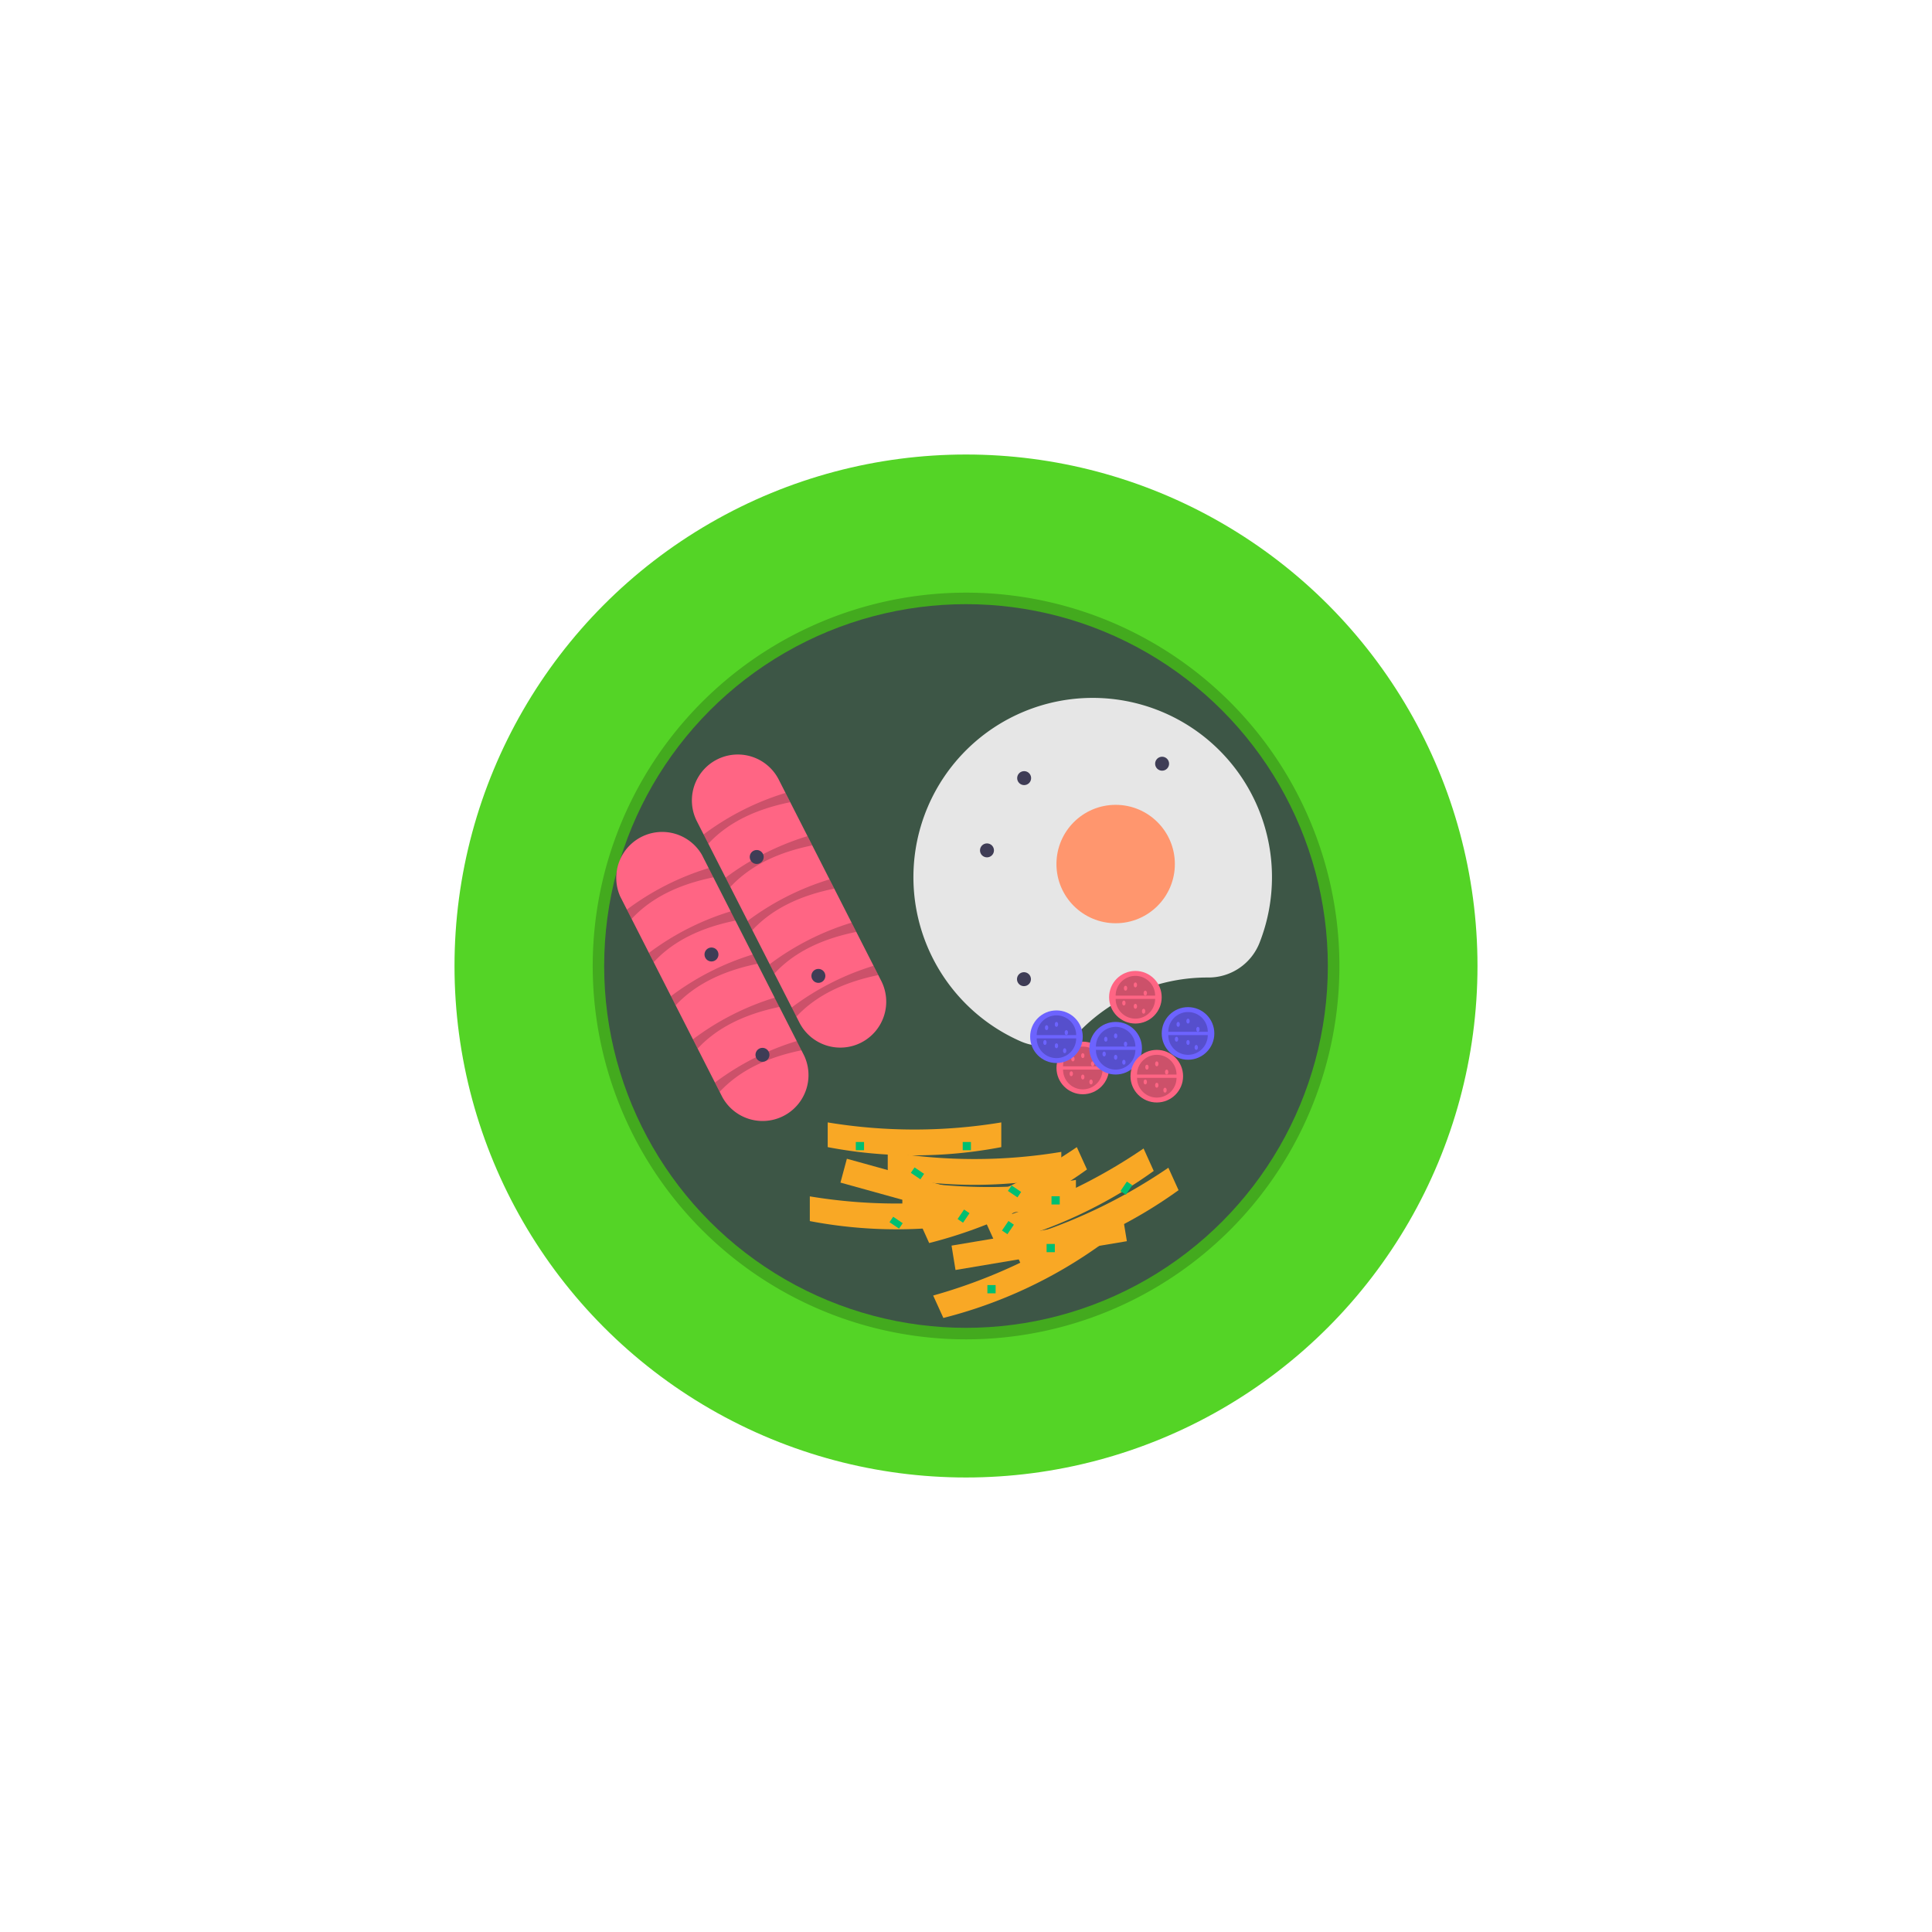 <svg id="a64b19f6-1f12-4f18-b71c-01acbbb1e99d" xmlns="http://www.w3.org/2000/svg" viewBox="0 0 512 512">
  <defs>
    <style>
      .cls-1 {
        fill: #54d426;
      }

      .cls-2 {
        opacity: 0.2;
        isolation: isolate;
      }

      .cls-3 {
        fill: #3d5646;
      }

      .cls-4 {
        fill: #ff6584;
      }

      .cls-5 {
        fill: #e6e6e6;
      }

      .cls-6 {
        fill: #ff966e;
      }

      .cls-7 {
        fill: #3f3d56;
      }

      .cls-8 {
        fill: #6c63ff;
      }

      .cls-9 {
        fill: #f9a825;
      }

      .cls-10 {
        fill: #00bf71;
      }
    </style>
  </defs>
  <circle class="cls-1" cx="256" cy="256" r="135.55"/>
  <path class="cls-2" d="M256,354.94a98.94,98.94,0,1,1,70-29A98.94,98.94,0,0,1,256,354.94Zm0-191.78A92.84,92.84,0,1,0,348.84,256,92.95,92.95,0,0,0,256,163.16Z"/>
  <circle class="cls-3" cx="256" cy="256" r="95.89"/>
  <path class="cls-4" d="M184.69,217.66a12.17,12.17,0,1,1,21.68-11.07v0l27.09,53.2a12.17,12.17,0,1,1-21.67,11.08l0,0Z"/>
  <path class="cls-2" d="M187.71,223.59l-1.25-2.45a70.26,70.26,0,0,1,21.69-11l1.25,2.46C200.61,214.38,193.13,217.76,187.71,223.59Z"/>
  <path class="cls-2" d="M193.55,235.05l-1.26-2.46a70.57,70.57,0,0,1,21.69-11l1.25,2.45C206.44,225.83,199,229.22,193.55,235.05Z"/>
  <path class="cls-2" d="M199.38,246.51l-1.25-2.46a70.24,70.24,0,0,1,21.69-11l1.25,2.45C212.28,237.29,204.8,240.68,199.38,246.51Z"/>
  <path class="cls-2" d="M205.22,258,204,255.51a70.19,70.19,0,0,1,21.68-11l1.25,2.45C218.12,248.75,210.64,252.14,205.22,258Z"/>
  <path class="cls-2" d="M211.05,269.42,209.8,267a70.26,70.26,0,0,1,21.69-11.05l1.25,2.46C224,260.21,216.47,263.6,211.05,269.42Z"/>
  <path class="cls-4" d="M164.36,237.57A12.17,12.17,0,0,1,186,226.51v0l27.09,53.2a12.16,12.16,0,0,1-21.68,11Z"/>
  <path class="cls-2" d="M167.39,243.51l-1.25-2.46a70.19,70.19,0,0,1,21.68-11l1.25,2.45C180.29,234.29,172.81,237.68,167.39,243.51Z"/>
  <path class="cls-2" d="M173.22,255,172,252.51a70.24,70.24,0,0,1,21.69-11l1.25,2.45C186.12,245.75,178.64,249.14,173.22,255Z"/>
  <path class="cls-2" d="M179.06,266.42,177.81,264a70.21,70.21,0,0,1,21.68-11.05l1.25,2.46C192,257.21,184.48,260.6,179.06,266.42Z"/>
  <path class="cls-2" d="M184.89,277.88l-1.25-2.45a70.26,70.26,0,0,1,21.69-11.05l1.25,2.46C197.79,268.67,190.31,272.05,184.89,277.88Z"/>
  <path class="cls-2" d="M190.73,289.34l-1.25-2.46a70.4,70.4,0,0,1,21.68-11l1.25,2.46C203.63,280.13,196.15,283.51,190.73,289.34Z"/>
  <path class="cls-5" d="M320.07,259.05h.09a14.52,14.52,0,0,0,13.59-9.1,47.51,47.51,0,1,0-63.3,26,14.39,14.39,0,0,0,16-3A47.33,47.33,0,0,1,320.07,259.05Z"/>
  <circle class="cls-6" cx="295.66" cy="228.98" r="15.69"/>
  <circle class="cls-7" cx="261.56" cy="225.36" r="1.85"/>
  <circle class="cls-7" cx="200.54" cy="227.11" r="1.85"/>
  <circle class="cls-7" cx="271.41" cy="206.21" r="1.85"/>
  <circle class="cls-7" cx="271.36" cy="259.49" r="1.85"/>
  <circle class="cls-7" cx="307.97" cy="202.39" r="1.85"/>
  <circle class="cls-7" cx="188.55" cy="252.95" r="1.85"/>
  <circle class="cls-7" cx="202.06" cy="279.54" r="1.85"/>
  <circle class="cls-4" cx="286.95" cy="283.02" r="6.97"/>
  <path class="cls-2" d="M292.18,283.46a5.23,5.23,0,0,1-10.46,0"/>
  <path class="cls-2" d="M281.72,282.59a5.23,5.23,0,0,1,10.46,0"/>
  <ellipse class="cls-4" cx="284.33" cy="280.63" rx="0.44" ry="0.65"/>
  <ellipse class="cls-4" cx="286.95" cy="279.75" rx="0.44" ry="0.65"/>
  <ellipse class="cls-4" cx="286.95" cy="285.42" rx="0.44" ry="0.65"/>
  <ellipse class="cls-4" cx="289.56" cy="281.93" rx="0.44" ry="0.65"/>
  <ellipse class="cls-4" cx="289.13" cy="286.73" rx="0.44" ry="0.65"/>
  <ellipse class="cls-4" cx="283.9" cy="284.55" rx="0.44" ry="0.65"/>
  <circle class="cls-4" cx="300.89" cy="264.28" r="6.97"/>
  <path class="cls-2" d="M306.12,264.72a5.23,5.23,0,0,1-10.46,0"/>
  <path class="cls-2" d="M295.66,263.85a5.23,5.23,0,1,1,10.46,0"/>
  <ellipse class="cls-4" cx="298.28" cy="261.88" rx="0.44" ry="0.65"/>
  <ellipse class="cls-4" cx="300.89" cy="261.01" rx="0.44" ry="0.65"/>
  <ellipse class="cls-4" cx="300.89" cy="266.68" rx="0.44" ry="0.65"/>
  <ellipse class="cls-4" cx="303.51" cy="263.19" rx="0.44" ry="0.65"/>
  <ellipse class="cls-4" cx="303.07" cy="267.99" rx="0.44" ry="0.65"/>
  <ellipse class="cls-4" cx="297.84" cy="265.81" rx="0.44" ry="0.65"/>
  <circle class="cls-8" cx="314.84" cy="273.87" r="6.97"/>
  <path class="cls-2" d="M320.07,274.31a5.23,5.23,0,0,1-10.46,0"/>
  <path class="cls-2" d="M309.61,273.43a5.23,5.23,0,0,1,10.46,0"/>
  <ellipse class="cls-8" cx="312.23" cy="271.47" rx="0.44" ry="0.65"/>
  <ellipse class="cls-8" cx="314.84" cy="270.6" rx="0.44" ry="0.65"/>
  <ellipse class="cls-8" cx="314.84" cy="276.27" rx="0.44" ry="0.65"/>
  <ellipse class="cls-8" cx="317.46" cy="272.78" rx="0.44" ry="0.65"/>
  <ellipse class="cls-8" cx="317.02" cy="277.58" rx="0.44" ry="0.65"/>
  <ellipse class="cls-8" cx="311.79" cy="275.4" rx="0.44" ry="0.65"/>
  <circle class="cls-8" cx="279.97" cy="274.74" r="6.97"/>
  <path class="cls-2" d="M285.2,275.18a5.23,5.23,0,0,1-10.46,0"/>
  <path class="cls-2" d="M274.74,274.31a5.23,5.23,0,1,1,10.46,0"/>
  <ellipse class="cls-8" cx="277.36" cy="272.34" rx="0.44" ry="0.65"/>
  <ellipse class="cls-8" cx="279.97" cy="271.47" rx="0.44" ry="0.65"/>
  <ellipse class="cls-8" cx="279.97" cy="277.14" rx="0.44" ry="0.65"/>
  <ellipse class="cls-8" cx="282.59" cy="273.65" rx="0.44" ry="0.65"/>
  <ellipse class="cls-8" cx="282.15" cy="278.45" rx="0.44" ry="0.65"/>
  <ellipse class="cls-8" cx="276.92" cy="276.27" rx="0.44" ry="0.65"/>
  <circle class="cls-8" cx="295.66" cy="277.79" r="6.97"/>
  <path class="cls-2" d="M300.89,278.23a5.23,5.23,0,0,1-10.46,0h0"/>
  <path class="cls-2" d="M290.43,277.36a5.23,5.23,0,1,1,10.46,0h0"/>
  <ellipse class="cls-8" cx="293.05" cy="275.4" rx="0.44" ry="0.65"/>
  <ellipse class="cls-8" cx="295.66" cy="274.52" rx="0.44" ry="0.65"/>
  <ellipse class="cls-8" cx="295.66" cy="280.19" rx="0.44" ry="0.65"/>
  <ellipse class="cls-8" cx="298.28" cy="276.7" rx="0.44" ry="0.65"/>
  <ellipse class="cls-8" cx="297.84" cy="281.5" rx="0.44" ry="0.65"/>
  <ellipse class="cls-8" cx="292.61" cy="279.32" rx="0.44" ry="0.65"/>
  <circle class="cls-4" cx="306.56" cy="285.2" r="6.97"/>
  <path class="cls-2" d="M311.79,285.64a5.23,5.23,0,0,1-10.46,0"/>
  <path class="cls-2" d="M301.33,284.77a5.23,5.23,0,0,1,10.46,0h0"/>
  <ellipse class="cls-4" cx="303.95" cy="282.81" rx="0.44" ry="0.65"/>
  <ellipse class="cls-4" cx="306.56" cy="281.93" rx="0.44" ry="0.65"/>
  <ellipse class="cls-4" cx="306.56" cy="287.6" rx="0.44" ry="0.65"/>
  <ellipse class="cls-4" cx="309.18" cy="284.11" rx="0.44" ry="0.65"/>
  <ellipse class="cls-4" cx="308.74" cy="288.91" rx="0.44" ry="0.65"/>
  <ellipse class="cls-4" cx="303.51" cy="286.73" rx="0.44" ry="0.65"/>
  <circle class="cls-7" cx="216.88" cy="258.62" r="1.85"/>
  <polygon class="cls-9" points="267.12 325.71 222.73 313.4 224.43 307.08 268.82 319.39 267.12 325.71"/>
  <path class="cls-9" d="M260.61,323.6a122.39,122.39,0,0,1-46,0v-6.55a140.46,140.46,0,0,0,46,0Z"/>
  <path class="cls-9" d="M265.35,304a122.44,122.44,0,0,1-46,0v-6.55a141.07,141.07,0,0,0,46,0Z"/>
  <path class="cls-9" d="M281.26,311.81a122.39,122.39,0,0,1-46,0v-6.55a140.46,140.46,0,0,0,46,0Z"/>
  <path class="cls-9" d="M285.13,319.23a122.39,122.39,0,0,1-46,0v-6.54a141,141,0,0,0,46,0Z"/>
  <polygon class="cls-9" points="298.63 328.93 253.22 336.56 252.17 330.1 297.57 322.47 298.63 328.93"/>
  <path class="cls-9" d="M291.84,329.77A123.07,123.07,0,0,1,250,349.27l-2.7-5.94a142,142,0,0,0,41.82-19.51Z"/>
  <path class="cls-9" d="M288.06,309.92a123.31,123.31,0,0,1-41.82,19.5l-2.69-5.95A142,142,0,0,0,285.37,304Z"/>
  <path class="cls-9" d="M305.75,310.31a123.29,123.29,0,0,1-41.81,19.51l-2.7-5.95a142,142,0,0,0,41.82-19.51Z"/>
  <path class="cls-9" d="M312.33,315.41a123.23,123.23,0,0,1-41.82,19.51l-2.7-5.95a142,142,0,0,0,41.82-19.51Z"/>
  <rect class="cls-10" x="255.13" y="302.64" width="2.18" height="2.18"/>
  <rect class="cls-10" x="261.67" y="340.56" width="2.18" height="2.18"/>
  <rect class="cls-10" x="226.8" y="302.64" width="2.18" height="2.18"/>
  <rect class="cls-10" x="277.36" y="329.66" width="2.18" height="2.18"/>
  <rect class="cls-10" x="278.66" y="317.02" width="2.18" height="2.18"/>
  <rect class="cls-10" x="242.27" y="309.39" width="1.74" height="3.05" transform="translate(-150.66 337.56) rotate(-55.84)"/>
  <rect class="cls-10" x="267.99" y="314.19" width="1.74" height="3.05" transform="translate(-143.35 360.94) rotate(-55.84)"/>
  <rect class="cls-10" x="236.6" y="322.47" width="1.74" height="3.05" transform="translate(-163.96 338.6) rotate(-55.84)"/>
  <rect class="cls-10" x="253.82" y="321.38" width="3.05" height="1.74" transform="translate(-154.68 352.63) rotate(-55.84)"/>
  <rect class="cls-10" x="265.59" y="324.43" width="3.05" height="1.74" transform="translate(-152.05 363.7) rotate(-55.84)"/>
  <rect class="cls-10" x="296.97" y="313.97" width="3.05" height="1.74" transform="translate(-129.63 385.09) rotate(-55.84)"/>
</svg>
